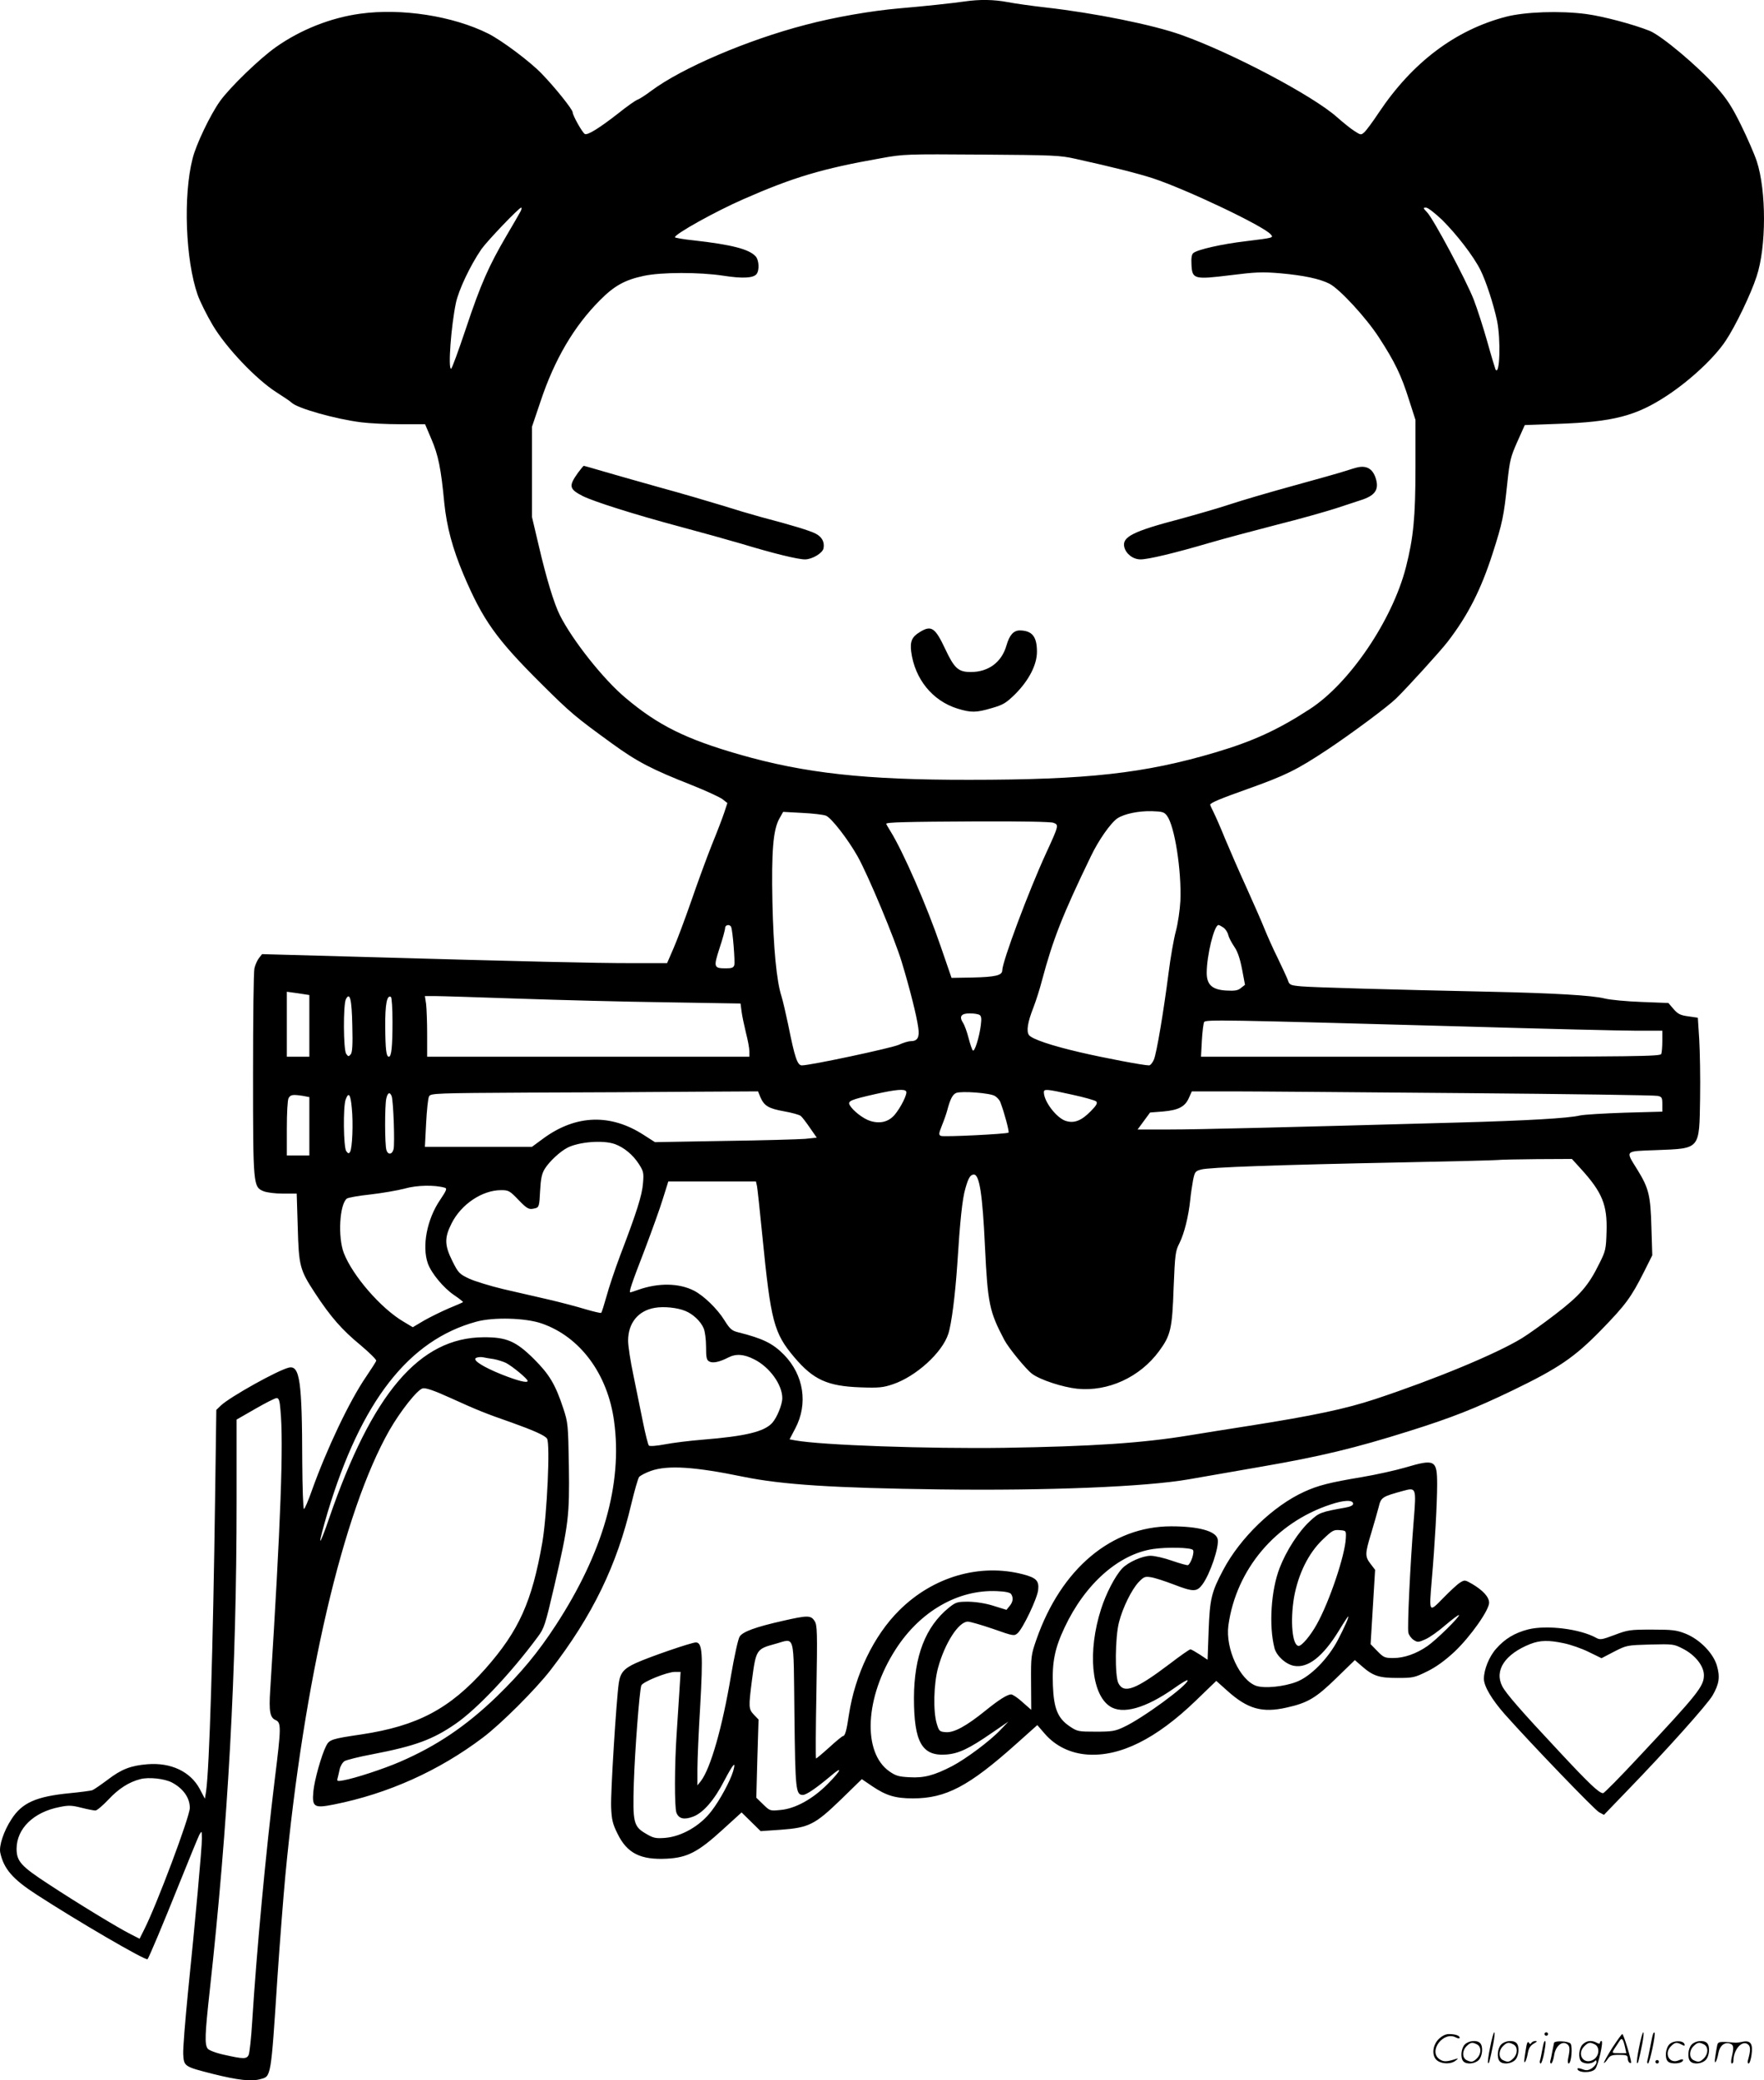 <svg version="1.0" xmlns="http://www.w3.org/2000/svg"
  viewBox="0 0 1018.26 1200.502"
 preserveAspectRatio="xMidYMid meet">
<g transform="translate(-0.428,1200.812) scale(0.1,-0.1)"
fill="#000000" stroke="none">
<path d="M5575 12000 c-77 -11 -237 -28 -378 -40 -162 -14 -376 -51 -542 -95
-339 -88 -715 -250 -890 -380 -33 -25 -69 -48 -80 -52 -11 -3 -62 -39 -113
-80 -109 -85 -177 -127 -192 -118 -15 9 -70 107 -70 125 0 16 -102 144 -179
223 -66 69 -229 191 -308 231 -204 102 -501 148 -739 115 -170 -23 -344 -92
-486 -192 -93 -65 -267 -233 -324 -313 -55 -77 -138 -249 -158 -331 -55 -214
-41 -585 29 -786 13 -37 52 -116 87 -175 77 -130 250 -312 367 -387 41 -26 81
-53 88 -60 32 -33 257 -96 403 -114 46 -6 148 -11 226 -11 l142 0 37 -87 c39
-91 55 -167 74 -368 14 -136 47 -261 111 -413 112 -263 188 -370 446 -627 175
-174 200 -194 409 -346 149 -108 230 -150 466 -243 80 -32 158 -68 174 -80
l28 -22 -18 -55 c-10 -30 -42 -114 -72 -187 -29 -73 -83 -220 -119 -325 -37
-106 -83 -229 -103 -274 l-36 -83 -205 0 c-216 0 -599 9 -1554 36 l-579 16
-18 -23 c-10 -13 -22 -40 -26 -59 -5 -19 -8 -294 -8 -610 0 -644 1 -651 60
-676 20 -8 68 -14 113 -14 l79 0 6 -193 c6 -225 12 -247 99 -380 91 -139 157
-214 263 -301 52 -44 94 -85 91 -91 -2 -6 -28 -47 -58 -91 -97 -141 -229 -421
-313 -656 -21 -60 -42 -108 -46 -108 -5 0 -9 123 -10 273 -1 463 -14 557 -77
543 -64 -15 -340 -169 -393 -219 l-26 -25 -7 -503 c-12 -878 -33 -1564 -52
-1698 l-7 -43 -30 57 c-54 100 -166 153 -302 142 -96 -8 -149 -28 -230 -90
-39 -29 -78 -56 -88 -60 -9 -3 -68 -11 -130 -17 -194 -19 -276 -55 -337 -151
-44 -67 -73 -154 -64 -193 20 -92 71 -152 209 -241 234 -152 630 -383 641
-373 8 9 87 196 186 443 55 137 106 261 113 275 14 24 14 24 15 -20 0 -53 -38
-474 -81 -893 -16 -163 -29 -323 -27 -354 4 -70 6 -71 171 -113 144 -36 223
-45 275 -30 61 16 60 4 97 575 14 209 35 477 46 595 107 1133 334 2105 601
2574 65 113 161 234 192 242 18 4 63 -11 158 -54 156 -71 203 -90 358 -144
123 -44 191 -74 202 -92 19 -29 0 -439 -27 -598 -60 -344 -135 -510 -328 -729
-206 -232 -392 -331 -717 -380 -171 -25 -185 -30 -203 -66 -27 -53 -68 -198
-74 -264 -8 -90 5 -97 120 -74 311 62 605 194 859 386 105 79 304 278 390 389
243 315 384 606 467 961 18 75 38 144 44 153 7 9 38 25 69 36 97 34 252 24
533 -34 225 -46 522 -65 1135 -73 621 -8 1188 15 1435 58 61 11 252 44 425 74
335 58 536 106 850 205 242 76 377 129 595 234 267 129 358 191 513 350 140
144 172 187 247 336 l47 94 -5 161 c-5 185 -15 226 -81 333 -70 113 -77 106
109 113 256 10 248 1 253 298 2 119 -1 272 -5 341 l-8 125 -55 8 c-45 6 -60
13 -85 42 l-30 35 -155 6 c-85 3 -181 12 -213 20 -71 18 -293 31 -662 39 -566
12 -1022 25 -1089 31 -64 6 -69 8 -78 37 -6 16 -33 74 -59 128 -27 54 -60 129
-75 166 -15 38 -62 145 -104 238 -43 94 -98 221 -124 283 -25 62 -55 130 -66
152 -11 21 -20 42 -20 44 0 11 61 36 216 91 221 79 282 109 462 228 141 94
347 247 395 294 65 63 260 278 298 328 117 152 192 300 259 508 58 180 65 217
85 406 14 132 19 152 58 240 l43 96 189 7 c321 11 454 45 635 165 133 88 272
218 336 315 55 82 145 268 178 370 57 170 57 496 1 666 -14 42 -55 136 -91
209 -52 105 -80 149 -142 219 -103 117 -316 296 -385 324 -95 38 -269 84 -366
97 -150 20 -354 13 -465 -16 -290 -76 -538 -262 -732 -552 -35 -53 -73 -104
-84 -114 -19 -17 -21 -17 -59 8 -22 14 -66 50 -99 79 -139 124 -607 371 -897
474 -164 59 -502 127 -785 159 -80 9 -179 23 -220 31 -79 15 -161 16 -245 4z
m640 -909 c217 -48 354 -83 442 -111 197 -65 643 -277 683 -325 16 -19 17 -19
-145 -39 -137 -16 -278 -48 -302 -68 -10 -8 -13 -28 -11 -67 4 -84 15 -87 225
-61 145 18 183 20 288 11 135 -12 228 -32 283 -60 59 -30 212 -196 286 -310
91 -140 129 -218 173 -358 l38 -118 0 -275 c0 -288 -12 -406 -55 -575 -78
-305 -325 -670 -555 -819 -183 -119 -326 -185 -545 -250 -408 -121 -738 -158
-1420 -158 -600 -1 -951 38 -1327 146 -310 89 -471 169 -658 327 -127 106
-306 332 -379 477 -34 68 -78 213 -122 402 l-39 165 0 260 0 260 49 145 c81
244 194 436 344 586 82 83 144 117 252 140 101 22 323 22 460 1 109 -17 172
-14 191 9 18 22 15 81 -5 103 -38 41 -136 67 -358 92 -60 6 -108 15 -108 18 1
19 230 147 394 219 289 127 456 177 796 237 131 24 148 24 580 21 416 -3 452
-4 545 -25z m-3206 -303 c-7 -13 -43 -76 -81 -140 -103 -176 -149 -280 -234
-535 -43 -128 -81 -233 -86 -233 -18 0 0 246 28 380 16 75 82 215 147 310 34
48 217 240 230 240 4 0 2 -10 -4 -22z m5321 -50 c85 -85 180 -208 220 -288 32
-64 75 -195 96 -293 22 -107 16 -322 -9 -281 -2 5 -24 76 -47 159 -23 82 -59
193 -79 245 -44 112 -231 463 -269 503 -24 25 -24 27 -6 27 11 0 52 -32 94
-72z m-1589 -3438 c44 -59 84 -315 77 -490 -3 -54 -14 -130 -26 -175 -12 -44
-31 -152 -42 -240 -29 -225 -69 -464 -85 -502 -8 -18 -20 -33 -28 -33 -32 0
-259 43 -396 75 -169 39 -280 77 -297 100 -16 22 -8 74 26 160 15 39 37 108
49 155 63 236 118 377 282 716 44 93 116 195 154 220 40 26 122 43 199 41 61
-2 71 -5 87 -27z m-1969 1 c31 -12 128 -137 184 -237 61 -110 213 -473 254
-609 46 -152 86 -310 95 -378 8 -54 -4 -77 -42 -77 -13 0 -45 -9 -70 -21 -42
-19 -510 -119 -560 -119 -26 0 -41 45 -79 235 -14 66 -31 140 -39 165 -28 87
-46 276 -52 540 -6 296 4 419 40 484 l22 39 110 -6 c61 -3 122 -10 137 -16z
m1313 -41 c32 -12 32 -14 -42 -175 -100 -217 -253 -626 -253 -676 0 -30 -40
-39 -173 -42 l-120 -2 -62 180 c-81 237 -218 550 -291 667 -13 21 -24 40 -24
42 0 9 110 12 522 14 258 1 427 -2 443 -8z m-1860 -602 c9 -22 23 -200 18
-219 -4 -15 -15 -19 -47 -19 -72 0 -74 6 -38 117 18 54 32 106 32 116 0 19 28
23 35 5z m2842 -3 c11 -8 24 -27 27 -42 4 -16 20 -46 35 -68 19 -27 33 -68 45
-130 l17 -90 -23 -18 c-18 -15 -35 -18 -87 -15 -80 5 -111 34 -111 102 0 100
43 276 68 276 4 0 17 -7 29 -15z m-5277 -567 l0 -178 -65 0 -65 0 0 188 0 187
65 -9 65 -10 0 -178z m248 1 c3 -111 0 -154 -9 -165 -12 -14 -14 -14 -26 2
-17 23 -18 285 -2 316 23 44 34 0 37 -153z m232 22 c0 -141 -6 -201 -21 -201
-15 0 -20 41 -21 173 -1 130 10 186 33 172 5 -4 9 -68 9 -144z m730 134 c234
-8 617 -18 852 -21 l427 -7 6 -46 c3 -25 15 -80 25 -122 11 -42 20 -90 20
-108 l0 -31 -930 0 -930 0 0 129 c0 70 -3 149 -6 175 l-7 46 59 0 c33 0 250
-7 484 -15z m2659 -94 c10 -7 12 -21 7 -59 -9 -71 -36 -156 -46 -146 -5 5 -16
38 -25 73 -9 35 -23 74 -32 87 -23 36 -11 54 39 54 24 0 49 -4 57 -9z m2776
-66 c479 -14 936 -25 1018 -25 l147 0 0 -59 c0 -33 -3 -66 -6 -75 -6 -14 -132
-16 -1331 -16 l-1326 0 5 94 c3 51 9 99 13 106 9 15 101 13 1480 -25z m-3200
-375 c9 -14 -32 -95 -67 -136 -35 -40 -83 -52 -139 -35 -41 12 -102 60 -120
92 -12 24 6 31 151 64 117 26 166 30 175 15z m958 -19 c70 -15 133 -33 139
-39 9 -9 2 -23 -32 -57 -54 -55 -96 -71 -145 -55 -53 18 -125 112 -125 165 0
20 15 19 163 -14z m-1800 -13 c22 -52 48 -67 137 -83 45 -8 89 -20 97 -27 8
-7 32 -38 53 -69 l39 -56 -67 -7 c-37 -3 -247 -9 -467 -12 l-400 -7 -64 41
c-191 124 -391 118 -578 -18 l-68 -50 -309 0 -309 0 7 136 c4 75 11 145 17
155 9 18 35 19 582 22 315 1 740 3 944 5 l373 2 13 -32z m1355 5 c13 -8 27
-24 31 -36 23 -60 52 -169 47 -175 -9 -8 -372 -26 -390 -19 -14 6 -13 13 5 59
12 29 26 69 31 88 17 65 31 92 52 101 31 12 197 0 224 -18z m2702 17 c602 -5
1107 -12 1123 -16 24 -5 27 -10 27 -48 l0 -43 -217 -6 c-120 -4 -236 -11 -258
-16 -66 -16 -307 -30 -710 -41 -1011 -28 -1496 -40 -1662 -40 l-182 0 36 49
36 49 76 6 c89 8 126 28 148 78 l17 38 235 0 c130 0 729 -5 1331 -10z m-6185
-17 c10 -26 19 -275 11 -307 -8 -31 -32 -34 -41 -5 -10 30 -10 257 -1 297 8
35 20 41 31 15z m-512 1 l37 -7 0 -168 0 -169 -65 0 -65 0 0 156 c0 88 4 164
10 175 11 20 24 22 83 13z m282 -70 c9 -87 3 -233 -10 -253 -6 -11 -11 -11
-22 4 -16 23 -19 259 -3 299 17 45 28 29 35 -50z m1518 -208 c53 -19 105 -62
139 -115 27 -42 29 -51 24 -111 -5 -69 -37 -169 -131 -415 -31 -82 -67 -190
-80 -239 -14 -49 -27 -91 -30 -94 -2 -3 -44 7 -92 21 -49 15 -144 40 -213 56
-69 16 -186 43 -261 60 -75 18 -163 45 -196 60 -57 27 -63 33 -97 101 -46 92
-47 135 -5 218 55 110 176 192 286 192 43 0 50 -4 99 -55 54 -56 62 -59 100
-49 19 5 22 14 26 99 4 72 10 101 27 128 26 42 88 100 131 122 66 34 206 45
273 21z m5576 -142 c124 -136 154 -209 149 -364 -3 -99 -5 -111 -41 -182 -63
-129 -113 -186 -254 -294 -70 -54 -157 -116 -193 -138 -147 -90 -498 -236
-848 -352 -170 -56 -352 -95 -727 -154 -110 -17 -265 -42 -345 -55 -272 -45
-566 -64 -1070 -72 -439 -6 -1052 15 -1206 43 l-32 6 33 63 c75 142 49 308
-65 425 -65 66 -122 94 -266 130 -35 9 -46 18 -78 69 -40 65 -119 142 -176
171 -86 44 -205 46 -321 5 -23 -8 -44 -15 -46 -15 -10 0 8 53 82 244 40 106
88 238 105 294 l32 102 253 0 253 0 6 -27 c3 -16 17 -145 31 -288 49 -494 66
-559 184 -699 110 -130 191 -167 381 -174 109 -4 133 -1 189 18 133 45 284
182 319 290 19 57 40 224 52 400 16 252 29 380 47 440 17 61 29 80 49 80 32 0
50 -114 64 -418 16 -327 25 -372 112 -537 25 -47 126 -170 160 -195 47 -35
176 -77 260 -86 178 -18 362 66 473 217 67 91 76 129 84 367 8 194 10 210 34
257 27 54 52 153 62 250 3 33 11 84 16 112 10 49 13 53 47 62 45 13 446 27
1152 41 294 6 546 12 560 14 14 2 116 4 226 5 l202 1 51 -56z m-6557 -110 c14
-4 10 -15 -27 -70 -76 -111 -106 -267 -71 -367 20 -56 90 -141 152 -183 30
-20 53 -39 51 -40 -1 -2 -38 -18 -82 -36 -44 -19 -109 -51 -144 -71 l-64 -38
-55 33 c-129 76 -292 264 -343 395 -35 92 -25 279 17 314 7 6 69 17 136 24 68
8 157 23 198 34 71 20 172 22 232 5z m1388 -711 c45 -18 89 -60 106 -100 8
-18 14 -66 14 -107 0 -63 3 -77 19 -85 20 -11 58 -3 109 23 44 23 90 20 149
-10 89 -44 163 -146 163 -224 0 -38 -31 -113 -58 -143 -46 -51 -154 -77 -402
-97 -74 -6 -172 -18 -218 -27 -48 -9 -87 -12 -92 -7 -5 5 -20 65 -34 134 -14
69 -39 190 -55 270 -17 80 -31 170 -31 201 0 102 58 174 155 190 51 9 130 1
175 -18z m-830 -72 c222 -76 382 -291 419 -564 50 -362 -64 -760 -336 -1177
-103 -158 -200 -275 -340 -411 -176 -170 -347 -286 -560 -378 -95 -41 -259
-95 -327 -107 -34 -6 -38 -5 -33 12 3 11 8 34 12 52 4 18 16 39 28 47 12 7 83
25 158 39 250 48 351 85 484 177 123 85 318 291 472 499 39 52 44 68 98 300
82 355 87 401 83 690 -4 236 -5 248 -32 330 -46 140 -81 197 -170 286 -104
103 -158 126 -291 125 -369 -2 -642 -322 -891 -1045 -26 -77 -49 -135 -51
-129 -2 5 17 78 42 162 194 644 469 996 859 1102 99 27 283 22 376 -10z m-275
-206 c21 -4 53 -14 70 -22 38 -20 125 -92 125 -104 0 -14 -58 1 -149 37 -107
43 -169 82 -150 95 8 5 25 7 39 5 14 -3 43 -8 65 -11z m-1232 -292 c19 -192 2
-649 -59 -1619 -8 -123 -1 -158 31 -172 33 -15 33 -40 -5 -345 -52 -427 -104
-981 -130 -1396 -6 -96 -15 -182 -21 -193 -12 -23 -32 -22 -139 2 -51 11 -89
26 -97 36 -18 25 -16 80 12 335 106 961 155 1848 155 2825 l0 470 108 62 c59
34 114 62 123 62 13 0 18 -15 22 -67z m-627 -2151 c65 -34 104 -88 104 -147 0
-50 -191 -560 -264 -703 l-26 -52 -51 26 c-72 36 -309 180 -476 290 -158 103
-183 131 -183 204 1 116 98 211 248 240 52 11 71 10 126 -4 36 -9 72 -16 81
-16 9 0 43 29 76 64 58 62 117 100 183 117 49 13 139 3 182 -19z M3340 9279
c-54 -76 -51 -93 29 -134 68 -33 295 -105 556 -175 127 -34 289 -79 360 -100
185 -56 324 -90 366 -90 41 0 102 36 107 64 7 36 -9 66 -46 85 -37 18 -127 46
-317 96 -55 15 -156 45 -225 67 -69 21 -231 69 -360 104 -129 36 -279 79 -334
95 -54 16 -100 29 -102 29 -2 0 -17 -18 -34 -41z M7845 9312 c-11 -2 -45 -12
-75 -22 -30 -10 -165 -48 -300 -85 -135 -37 -299 -85 -365 -107 -66 -22 -195
-59 -286 -84 -275 -72 -338 -104 -325 -162 10 -41 51 -72 94 -72 45 0 196 36
397 95 82 24 258 71 390 105 132 33 287 77 345 96 58 19 121 40 140 46 79 25
104 58 88 118 -16 59 -50 82 -103 72z M5313 8360 c-45 -27 -56 -54 -49 -112
21 -159 123 -284 267 -329 78 -24 108 -24 199 3 66 19 82 29 136 82 78 79 124
168 124 243 0 88 -28 122 -99 123 -36 0 -60 -27 -77 -87 -28 -97 -104 -153
-206 -153 -72 0 -95 21 -148 134 -58 123 -80 138 -147 96z M8115 3539 c-55
-16 -167 -41 -250 -55 -186 -31 -252 -48 -331 -84 -179 -81 -371 -266 -469
-452 -68 -128 -77 -167 -84 -350 l-6 -168 -45 30 c-25 16 -49 30 -54 30 -6 0
-60 -38 -120 -84 -197 -149 -264 -174 -296 -111 -21 42 -19 267 4 353 21 82
72 186 113 230 30 31 37 34 72 28 21 -3 79 -22 129 -41 114 -44 134 -44 166
-2 45 59 100 222 89 264 -11 46 -111 73 -268 73 -344 0 -635 -244 -778 -653
-31 -89 -32 -97 -31 -249 l1 -157 -50 44 c-27 25 -57 45 -66 45 -22 0 -71 -31
-150 -95 -109 -88 -179 -126 -226 -123 -37 3 -40 5 -53 48 -22 71 -18 231 7
323 39 143 119 267 172 267 13 0 79 -19 146 -42 119 -42 122 -42 142 -24 31
28 113 200 118 249 6 53 -11 70 -87 90 -250 65 -521 -14 -716 -209 -146 -145
-254 -370 -289 -599 -14 -95 -23 -125 -34 -125 -4 0 -40 -29 -79 -65 -40 -36
-75 -65 -77 -65 -3 0 -2 173 2 384 6 350 5 387 -11 410 -21 33 -40 33 -181 1
-160 -36 -233 -63 -251 -91 -9 -13 -31 -114 -50 -225 -50 -299 -118 -536 -174
-609 l-20 -25 0 95 c0 52 7 214 16 360 17 303 13 370 -25 370 -25 0 -267 -83
-346 -119 -70 -32 -90 -56 -99 -116 -14 -98 -48 -638 -44 -716 3 -73 9 -97 37
-153 55 -113 133 -152 285 -144 118 6 181 39 321 167 l110 100 55 -54 55 -54
116 8 c163 12 197 29 349 176 l119 116 62 -42 c79 -53 132 -69 233 -69 190 0
322 69 596 314 l122 109 44 -51 c61 -70 147 -112 245 -119 189 -13 397 90 627
312 l117 113 65 -58 c116 -104 200 -128 341 -96 122 27 169 55 287 170 l107
104 38 -33 c67 -59 101 -70 208 -70 90 0 99 2 172 38 51 25 102 62 157 113 92
87 200 240 200 283 0 33 -35 71 -97 108 -42 24 -44 25 -71 8 -15 -9 -58 -49
-97 -89 -83 -85 -82 -87 -66 104 18 206 31 444 31 551 0 143 -12 149 -185 98z
m50 -304 c-20 -248 -38 -621 -31 -649 3 -14 17 -33 31 -42 22 -14 27 -14 67 4
24 10 76 47 116 82 40 34 75 60 78 58 7 -8 -130 -143 -182 -179 -65 -45 -135
-69 -197 -69 -49 0 -56 3 -92 40 l-39 40 13 214 13 215 -26 34 c-33 43 -33 58
3 176 16 53 35 120 43 150 14 59 19 62 143 96 74 20 75 18 60 -170z m-350 95
c0 -9 -16 -17 -45 -22 -140 -25 -152 -29 -203 -77 -66 -60 -138 -172 -176
-271 -50 -128 -63 -334 -30 -462 11 -45 66 -95 113 -103 80 -15 167 53 259
203 27 45 52 82 53 82 7 0 -17 -55 -58 -134 -57 -110 -160 -214 -241 -244 -74
-28 -182 -38 -230 -23 -95 32 -180 215 -162 349 45 324 273 594 590 698 77 26
130 28 130 4z m-42 -198 c-4 -98 -95 -368 -168 -498 -36 -65 -86 -124 -104
-124 -37 0 -50 143 -27 280 24 134 83 255 165 333 55 53 64 58 98 55 38 -3 38
-3 36 -46z m-883 -68 c11 -11 -10 -77 -28 -88 -4 -2 -45 9 -91 25 -45 16 -101
29 -125 29 -47 0 -130 -37 -164 -73 -41 -44 -93 -144 -122 -235 -78 -243 -56
-489 50 -560 73 -50 207 -12 371 103 43 31 79 52 79 46 0 -28 -260 -219 -368
-269 -50 -24 -69 -27 -162 -27 -100 0 -107 1 -150 30 -70 47 -93 103 -98 239
-5 133 11 212 67 331 118 252 312 424 511 454 82 12 216 9 230 -5z m-1049
-255 c14 -22 11 -45 -9 -69 l-18 -22 -74 23 c-47 15 -101 23 -145 24 -65 0
-73 -2 -114 -35 -134 -109 -200 -278 -201 -520 0 -255 46 -337 185 -327 72 5
132 33 265 125 l95 65 -45 -47 c-60 -64 -200 -168 -280 -210 -103 -53 -161
-69 -245 -64 -62 3 -80 8 -117 34 -157 110 -141 430 37 705 141 219 360 345
584 335 49 -2 76 -8 82 -17z m-1251 -694 c5 -439 8 -465 49 -465 20 0 78 40
159 108 73 63 65 37 -15 -44 -86 -87 -188 -144 -275 -151 -58 -6 -60 -5 -98
32 l-40 39 6 225 7 226 -27 28 c-31 33 -31 44 -11 200 23 175 26 179 132 208
120 32 107 77 113 -406z m-664 133 c-4 -62 -11 -174 -16 -248 -12 -176 -13
-422 -1 -453 14 -35 45 -42 97 -22 58 22 122 96 179 207 52 99 70 119 51 54
-17 -56 -76 -166 -124 -228 -65 -86 -172 -148 -269 -156 -54 -4 -67 -1 -108
23 -74 43 -79 63 -72 295 6 184 32 526 43 561 6 21 148 78 193 79 l34 0 -7
-112z M8825 2605 c-77 -20 -134 -54 -184 -111 -41 -46 -71 -121 -71 -174 0
-43 46 -120 121 -205 155 -174 518 -551 544 -565 l28 -15 134 139 c223 230
463 498 493 550 38 66 44 106 25 172 -21 72 -99 152 -182 185 -51 20 -75 23
-193 23 -127 0 -140 -2 -216 -31 -72 -27 -83 -29 -105 -17 -93 52 -286 76
-394 49z m208 -80 c38 -8 102 -30 142 -50 l74 -36 73 38 c72 37 75 37 208 41
132 3 136 3 190 -25 70 -36 120 -99 120 -152 0 -64 -34 -107 -377 -473 -107
-115 -199 -208 -205 -208 -23 0 -81 55 -255 242 -222 237 -305 333 -327 375
-47 92 16 186 162 244 57 22 106 23 195 4z M8606 194 c-10 -47 -15 -88 -12
-91 5 -6 9 7 30 110 7 37 10 67 6 67 -4 0 -15 -39 -24 -86z M8920 270 c0 -5 5
-10 10 -10 6 0 10 5 10 10 0 6 -4 10 -10 10 -5 0 -10 -4 -10 -10z M9466 194
c-10 -47 -15 -88 -12 -91 5 -6 9 7 30 110 7 37 10 67 6 67 -4 0 -15 -39 -24
-86z M9546 269 c-3 -8 -10 -41 -16 -74 -6 -33 -14 -68 -16 -77 -3 -10 -1 -18
3 -18 10 0 46 171 38 178 -2 3 -7 -1 -9 -9z M8309 241 c-38 -38 -41 -101 -7
-125 29 -20 79 -20 104 0 18 14 18 15 1 10 -53 -17 -69 -17 -92 -2 -69 45 21
166 94 126 12 -6 21 -7 21 -1 0 12 -25 21 -62 21 -19 0 -39 -10 -59 -29z
M9310 189 c-28 -45 -49 -83 -47 -85 2 -3 12 7 21 21 14 21 24 25 66 25 43 0
50 -3 50 -19 0 -11 5 -23 10 -26 6 -3 10 -3 10 1 0 20 -44 164 -51 164 -4 0
-30 -37 -59 -81z m75 4 l7 -33 -42 0 c-42 0 -42 0 -28 23 8 12 21 32 29 44 15
25 22 18 34 -34z M8460 210 c-22 -22 -27 -79 -8 -98 19 -19 66 -14 88 8 22 22
27 79 8 98 -19 19 -66 14 -88 -8z m71 0 c25 -14 25 -54 -1 -80 -23 -23 -33
-24 -61 -10 -25 14 -25 54 1 80 23 23 33 24 61 10z M8670 210 c-22 -22 -27
-79 -8 -98 19 -19 66 -14 88 8 22 22 27 79 8 98 -19 19 -66 14 -88 -8z m71 0
c25 -14 25 -54 -1 -80 -23 -23 -33 -24 -61 -10 -25 14 -25 54 1 80 23 23 33
24 61 10z M8816 204 c-3 -16 -8 -47 -11 -69 -8 -51 10 -26 19 27 5 27 15 42
34 53 18 10 22 14 10 15 -9 0 -20 -5 -24 -11 -5 -8 -9 -8 -14 1 -5 8 -10 3
-14 -16z M8917 223 c-2 -4 -7 -26 -11 -48 -4 -22 -9 -48 -12 -57 -3 -10 -1
-18 4 -18 4 0 14 28 20 62 11 58 10 81 -1 61z M8975 220 c-1 -3 -5 -23 -9 -45
-4 -22 -9 -48 -12 -57 -3 -10 -1 -18 4 -18 5 0 13 20 17 45 7 53 44 87 74 68
17 -11 19 -28 8 -80 -4 -18 -3 -33 2 -33 16 0 24 99 11 115 -12 14 -87 18 -95
5z M9140 210 c-22 -22 -27 -79 -8 -98 7 -7 24 -12 38 -12 14 0 31 5 38 12 9 9
12 8 12 -5 0 -9 -12 -24 -26 -34 -21 -13 -32 -15 -55 -6 -16 6 -29 8 -29 3 0
-24 81 -27 102 -2 18 19 50 162 37 162 -5 0 -9 -5 -9 -10 0 -7 -6 -7 -19 0
-30 16 -59 12 -81 -10z m71 0 c29 -16 25 -65 -6 -86 -56 -37 -103 28 -55 76
23 23 33 24 61 10z M9641 211 c-23 -23 -28 -80 -9 -99 19 -19 88 -13 88 9 0 5
-11 4 -24 -2 -54 -25 -89 38 -46 81 23 23 33 24 62 9 16 -9 19 -8 16 3 -8 22
-64 22 -87 -1z M9770 210 c-22 -22 -27 -79 -8 -98 19 -19 66 -14 88 8 22 22
27 79 8 98 -19 19 -66 14 -88 -8z m71 0 c25 -14 25 -54 -1 -80 -23 -23 -33
-24 -61 -10 -25 14 -25 54 1 80 23 23 33 24 61 10z M9916 201 c-3 -14 -8 -44
-11 -66 -8 -51 10 -26 19 27 8 41 35 63 66 53 22 -7 24 -21 11 -77 -5 -22 -5
-38 0 -38 5 0 9 6 9 13 0 68 51 125 85 97 15 -13 15 -35 -1 -92 -3 -10 -1 -18
4 -18 6 0 13 23 17 50 9 63 -5 84 -49 76 -17 -4 -35 -6 -41 -6 -101 8 -104 7
-109 -19z M9560 110 c0 -5 5 -10 10 -10 6 0 10 5 10 10 0 6 -4 10 -10 10 -5 0
-10 -4 -10 -10z"/>
</g>
</svg>
